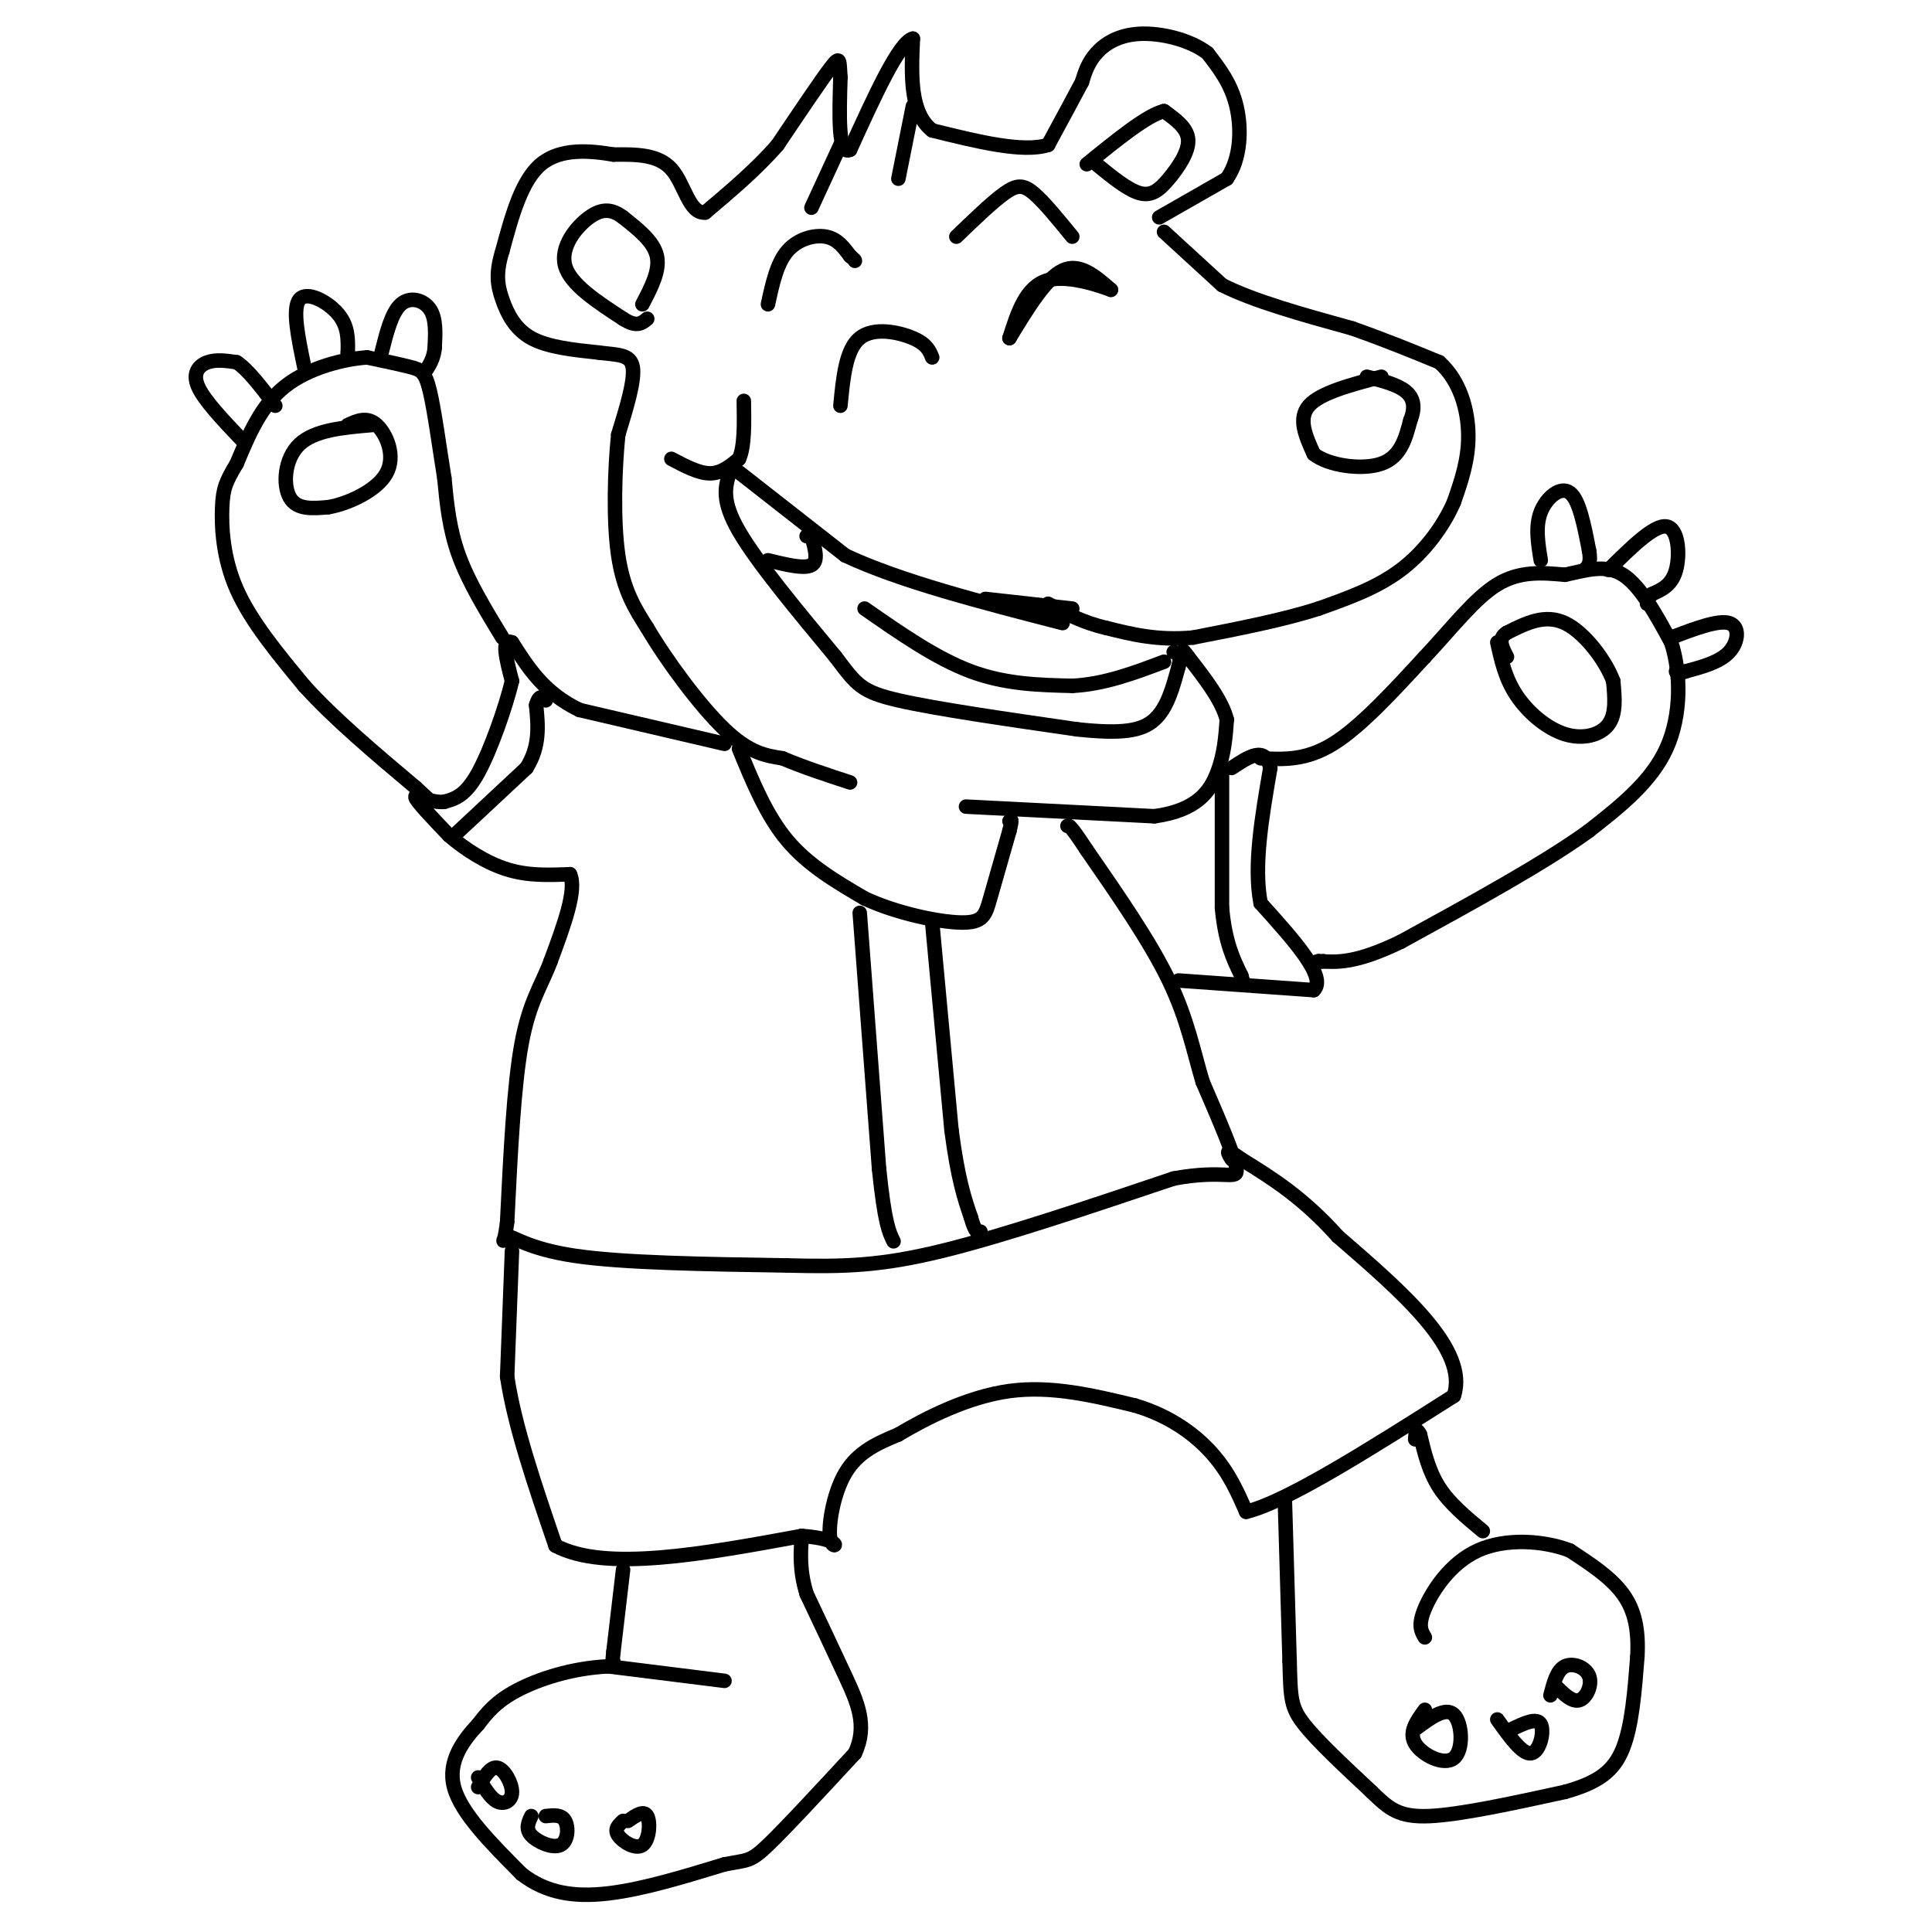 <svg viewBox='0 0 400 400' version='1.1' xmlns='http://www.w3.org/2000/svg' xmlns:xlink='http://www.w3.org/1999/xlink'><g fill='none' stroke='#000000' stroke-width='3' stroke-linecap='round' stroke-linejoin='round'><path d='M139,95c2.833,1.500 5.667,3.000 8,3c2.333,0.000 4.167,-1.500 6,-3'/><path d='M153,95c1.167,-2.500 1.083,-7.250 1,-12'/><path d='M152,97c0.000,0.000 23.000,18.000 23,18'/><path d='M175,115c11.333,5.333 28.167,9.667 45,14'/><path d='M241,48c0.000,0.000 12.000,11.000 12,11'/><path d='M253,59c6.500,3.333 16.750,6.167 27,9'/><path d='M280,68c7.500,2.667 12.750,4.833 18,7'/><path d='M298,75c4.267,3.800 5.933,9.800 6,15c0.067,5.200 -1.467,9.600 -3,14'/><path d='M301,104c-2.156,4.933 -6.044,10.267 -11,14c-4.956,3.733 -10.978,5.867 -17,8'/><path d='M273,126c-7.167,2.333 -16.583,4.167 -26,6'/><path d='M247,132c-7.333,0.667 -12.667,-0.667 -18,-2'/><path d='M229,130c-5.000,-1.167 -8.500,-3.083 -12,-5'/><path d='M286,78c-6.333,1.667 -12.667,3.333 -15,6c-2.333,2.667 -0.667,6.333 1,10'/><path d='M272,94c3.000,2.400 10.000,3.400 14,2c4.000,-1.400 5.000,-5.200 6,-9'/><path d='M292,87c1.067,-2.600 0.733,-4.600 -1,-6c-1.733,-1.400 -4.867,-2.200 -8,-3'/><path d='M240,45c0.000,0.000 14.000,-8.000 14,-8'/><path d='M254,37c2.889,-4.089 3.111,-10.311 2,-15c-1.111,-4.689 -3.556,-7.844 -6,-11'/><path d='M250,11c-3.595,-2.774 -9.583,-4.208 -14,-4c-4.417,0.208 -7.262,2.060 -9,4c-1.738,1.940 -2.369,3.970 -3,6'/><path d='M224,17c-1.667,3.167 -4.333,8.083 -7,13'/><path d='M217,30c-5.167,1.667 -14.583,-0.667 -24,-3'/><path d='M193,27c-4.667,-3.667 -4.333,-11.333 -4,-19'/><path d='M189,8c-2.833,0.667 -7.917,11.833 -13,23'/><path d='M176,31c-2.500,1.333 -2.250,-6.833 -2,-15'/><path d='M174,16c-0.267,-3.489 0.067,-4.711 -2,-2c-2.067,2.711 -6.533,9.356 -11,16'/><path d='M161,30c-4.333,5.000 -9.667,9.500 -15,14'/><path d='M146,44c-3.356,0.311 -4.244,-5.911 -7,-9c-2.756,-3.089 -7.378,-3.044 -12,-3'/><path d='M127,32c-4.844,-0.822 -10.956,-1.378 -15,2c-4.044,3.378 -6.022,10.689 -8,18'/><path d='M104,52c-1.429,4.607 -1.000,7.125 0,10c1.000,2.875 2.571,6.107 6,8c3.429,1.893 8.714,2.446 14,3'/><path d='M124,73c3.867,0.511 6.533,0.289 7,3c0.467,2.711 -1.267,8.356 -3,14'/><path d='M128,90c-0.733,7.067 -1.067,17.733 0,25c1.067,7.267 3.533,11.133 6,15'/><path d='M134,130c3.956,6.733 10.844,16.067 16,21c5.156,4.933 8.578,5.467 12,6'/><path d='M162,157c4.333,1.833 9.167,3.417 14,5'/><path d='M151,98c-0.833,2.833 -1.667,5.667 2,12c3.667,6.333 11.833,16.167 20,26'/><path d='M173,136c4.356,5.778 5.244,7.222 13,9c7.756,1.778 22.378,3.889 37,6'/><path d='M223,151c9.089,0.978 13.311,0.422 16,-2c2.689,-2.422 3.844,-6.711 5,-11'/><path d='M244,138c0.667,-2.333 -0.167,-2.667 -1,-3'/><path d='M222,126c0.000,0.000 -18.000,-2.000 -18,-2'/><path d='M159,116c3.750,0.917 7.500,1.833 9,1c1.500,-0.833 0.750,-3.417 0,-6'/><path d='M168,111c-0.167,-1.000 -0.583,-0.500 -1,0'/><path d='M179,126c7.417,5.167 14.833,10.333 22,13c7.167,2.667 14.083,2.833 21,3'/><path d='M222,142c6.667,-0.333 12.833,-2.667 19,-5'/><path d='M209,70c3.750,-6.167 7.500,-12.333 11,-14c3.500,-1.667 6.750,1.167 10,4'/><path d='M230,60c-0.978,-0.356 -8.422,-3.244 -13,-2c-4.578,1.244 -6.289,6.622 -8,12'/><path d='M193,74c-0.556,-1.378 -1.111,-2.756 -4,-4c-2.889,-1.244 -8.111,-2.356 -11,0c-2.889,2.356 -3.444,8.178 -4,14'/><path d='M153,155c2.833,6.917 5.667,13.833 10,19c4.333,5.167 10.167,8.583 16,12'/><path d='M179,186c6.690,3.119 15.417,4.917 20,5c4.583,0.083 5.024,-1.548 6,-5c0.976,-3.452 2.488,-8.726 4,-14'/><path d='M209,172c0.667,-2.667 0.333,-2.333 0,-2'/><path d='M200,167c0.000,0.000 39.000,2.000 39,2'/><path d='M239,169c8.867,-1.200 11.533,-5.200 13,-9c1.467,-3.800 1.733,-7.400 2,-11'/><path d='M254,149c-1.000,-4.000 -4.500,-8.500 -8,-13'/><path d='M246,136c-1.500,-2.167 -1.250,-1.083 -1,0'/><path d='M227,34c3.274,2.673 6.548,5.345 9,6c2.452,0.655 4.083,-0.708 6,-3c1.917,-2.292 4.119,-5.512 4,-8c-0.119,-2.488 -2.560,-4.244 -5,-6'/><path d='M241,23c-3.500,0.833 -9.750,5.917 -16,11'/><path d='M133,63c1.833,-3.500 3.667,-7.000 3,-10c-0.667,-3.000 -3.833,-5.500 -7,-8'/><path d='M129,45c-2.226,-1.702 -4.292,-1.958 -7,0c-2.708,1.958 -6.060,6.131 -5,10c1.060,3.869 6.530,7.435 12,11'/><path d='M129,66c2.833,1.833 3.917,0.917 5,0'/><path d='M150,154c0.000,0.000 -30.000,-7.000 -30,-7'/><path d='M120,147c-7.333,-3.500 -10.667,-8.750 -14,-14'/><path d='M106,133c-2.333,-1.000 -1.167,3.500 0,8'/><path d='M106,141c-1.244,5.200 -4.356,14.200 -7,19c-2.644,4.800 -4.822,5.400 -7,6'/><path d='M92,166c-2.733,0.356 -6.067,-1.756 -6,-1c0.067,0.756 3.533,4.378 7,8'/><path d='M93,173c3.178,2.756 7.622,5.644 12,7c4.378,1.356 8.689,1.178 13,1'/><path d='M118,181c1.500,3.167 -1.250,10.583 -4,18'/><path d='M114,199c-1.822,4.933 -4.378,8.267 -6,17c-1.622,8.733 -2.311,22.867 -3,37'/><path d='M105,253c-0.774,6.190 -1.208,3.167 0,3c1.208,-0.167 4.060,2.524 14,4c9.940,1.476 26.970,1.738 44,2'/><path d='M163,262c11.822,0.311 19.378,0.089 32,-3c12.622,-3.089 30.311,-9.044 48,-15'/><path d='M243,244c10.667,-1.978 13.333,0.578 13,-2c-0.333,-2.578 -3.667,-10.289 -7,-18'/><path d='M249,224c-1.889,-6.267 -3.111,-12.933 -7,-21c-3.889,-8.067 -10.444,-17.533 -17,-27'/><path d='M225,176c-3.500,-5.333 -3.750,-5.167 -4,-5'/><path d='M244,203c0.000,0.000 28.000,2.000 28,2'/><path d='M272,205c2.833,-2.667 -4.083,-10.333 -11,-18'/><path d='M261,187c-1.500,-7.667 0.250,-17.833 2,-28'/><path d='M263,159c-1.000,-4.667 -4.500,-2.333 -8,0'/><path d='M104,132c-3.500,-5.750 -7.000,-11.500 -9,-17c-2.000,-5.500 -2.500,-10.750 -3,-16'/><path d='M92,99c-1.012,-6.274 -2.042,-13.958 -3,-18c-0.958,-4.042 -1.845,-4.440 -4,-5c-2.155,-0.560 -5.577,-1.280 -9,-2'/><path d='M76,74c-4.733,0.311 -12.067,2.089 -17,6c-4.933,3.911 -7.467,9.956 -10,16'/><path d='M49,96c-2.238,3.738 -2.833,5.083 -3,9c-0.167,3.917 0.095,10.405 3,17c2.905,6.595 8.452,13.298 14,20'/><path d='M63,142c6.167,6.833 14.583,13.917 23,21'/><path d='M86,163c4.000,3.667 2.500,2.333 1,1'/><path d='M77,88c-5.933,0.511 -11.867,1.022 -15,4c-3.133,2.978 -3.467,8.422 -2,11c1.467,2.578 4.733,2.289 8,2'/><path d='M68,105c4.000,-0.679 10.000,-3.375 12,-7c2.000,-3.625 0.000,-8.179 -2,-10c-2.000,-1.821 -4.000,-0.911 -6,0'/><path d='M79,73c1.044,-4.156 2.089,-8.311 4,-10c1.911,-1.689 4.689,-0.911 6,1c1.311,1.911 1.156,4.956 1,8'/><path d='M90,72c-0.167,2.167 -1.083,3.583 -2,5'/><path d='M63,76c-1.267,-6.067 -2.533,-12.133 -1,-14c1.533,-1.867 5.867,0.467 8,3c2.133,2.533 2.067,5.267 2,8'/><path d='M72,73c0.333,1.500 0.167,1.250 0,1'/><path d='M50,91c-3.889,-4.089 -7.778,-8.178 -9,-11c-1.222,-2.822 0.222,-4.378 2,-5c1.778,-0.622 3.889,-0.311 6,0'/><path d='M49,75c2.333,1.500 5.167,5.250 8,9'/><path d='M261,157c4.667,0.250 9.333,0.500 15,-3c5.667,-3.500 12.333,-10.750 19,-18'/><path d='M295,136c5.667,-6.044 10.333,-12.156 15,-15c4.667,-2.844 9.333,-2.422 14,-2'/><path d='M324,119c4.400,-0.933 8.400,-2.267 12,0c3.600,2.267 6.800,8.133 10,14'/><path d='M346,133c2.044,6.311 2.156,15.089 -1,22c-3.156,6.911 -9.578,11.956 -16,17'/><path d='M329,172c-9.167,6.667 -24.083,14.833 -39,23'/><path d='M290,195c-9.333,4.500 -13.167,4.250 -17,4'/><path d='M273,199c-2.667,0.667 -0.833,0.333 1,0'/><path d='M310,133c0.821,3.738 1.643,7.476 4,11c2.357,3.524 6.250,6.833 10,8c3.750,1.167 7.357,0.190 9,-2c1.643,-2.190 1.321,-5.595 1,-9'/><path d='M334,141c-1.533,-4.156 -5.867,-10.044 -10,-12c-4.133,-1.956 -8.067,0.022 -12,2'/><path d='M312,131c-2.000,1.167 -1.000,3.083 0,5'/><path d='M319,116c-0.578,-3.511 -1.156,-7.022 0,-10c1.156,-2.978 4.044,-5.422 6,-4c1.956,1.422 2.978,6.711 4,12'/><path d='M329,114c0.500,2.667 -0.250,3.333 -1,4'/><path d='M333,118c4.733,-4.689 9.467,-9.378 12,-9c2.533,0.378 2.867,5.822 2,9c-0.867,3.178 -2.933,4.089 -5,5'/><path d='M342,123c-1.000,1.167 -1.000,1.583 -1,2'/><path d='M346,132c4.867,-1.844 9.733,-3.689 12,-3c2.267,0.689 1.933,3.911 0,6c-1.933,2.089 -5.467,3.044 -9,4'/><path d='M349,139c-1.833,0.667 -1.917,0.333 -2,0'/><path d='M189,22c0.000,0.000 -3.000,15.000 -3,15'/><path d='M174,30c0.000,0.000 -6.000,13.000 -6,13'/><path d='M159,63c0.911,-4.222 1.822,-8.444 4,-11c2.178,-2.556 5.622,-3.444 8,-3c2.378,0.444 3.689,2.222 5,4'/><path d='M176,53c1.000,0.833 1.000,0.917 1,1'/><path d='M198,49c3.733,-3.600 7.467,-7.200 10,-9c2.533,-1.800 3.867,-1.800 6,0c2.133,1.800 5.067,5.400 8,9'/><path d='M106,259c0.000,0.000 -1.000,26.000 -1,26'/><path d='M105,285c1.500,10.167 5.750,22.583 10,35'/><path d='M115,320c10.167,5.500 30.583,1.750 51,-2'/><path d='M166,318c9.202,0.655 6.708,3.292 6,1c-0.708,-2.292 0.369,-9.512 3,-14c2.631,-4.488 6.815,-6.244 11,-8'/><path d='M186,297c5.667,-3.378 14.333,-7.822 23,-9c8.667,-1.178 17.333,0.911 26,3'/><path d='M235,291c7.289,2.156 12.511,6.044 16,10c3.489,3.956 5.244,7.978 7,12'/><path d='M258,313c8.333,-2.000 25.667,-13.000 43,-24'/><path d='M301,289c3.167,-9.500 -10.417,-21.250 -24,-33'/><path d='M277,256c-7.333,-8.167 -13.667,-12.083 -20,-16'/><path d='M257,240c-3.667,-2.667 -2.833,-1.333 -2,0'/><path d='M129,325c0.000,0.000 -2.000,17.000 -2,17'/><path d='M127,342c-0.333,3.167 -0.167,2.583 0,2'/><path d='M150,348c0.000,0.000 -24.000,-3.000 -24,-3'/><path d='M126,345c-7.600,0.333 -14.600,2.667 -19,5c-4.400,2.333 -6.200,4.667 -8,7'/><path d='M99,357c-2.978,3.178 -6.422,7.622 -5,13c1.422,5.378 7.711,11.689 14,18'/><path d='M108,388c5.111,3.956 10.889,4.844 18,4c7.111,-0.844 15.556,-3.422 24,-6'/><path d='M150,386c4.933,-0.978 5.267,-0.422 9,-4c3.733,-3.578 10.867,-11.289 18,-19'/><path d='M177,363c2.711,-5.756 0.489,-10.644 -2,-16c-2.489,-5.356 -5.244,-11.178 -8,-17'/><path d='M167,330c-1.500,-4.833 -1.250,-8.417 -1,-12'/><path d='M99,368c1.286,2.167 2.571,4.333 4,5c1.429,0.667 3.000,-0.167 3,-2c0.000,-1.833 -1.571,-4.667 -3,-5c-1.429,-0.333 -2.714,1.833 -4,4'/><path d='M110,376c-0.625,1.321 -1.250,2.643 0,4c1.250,1.357 4.375,2.750 6,2c1.625,-0.750 1.750,-3.643 1,-5c-0.750,-1.357 -2.375,-1.179 -4,-1'/><path d='M129,377c-0.935,0.857 -1.869,1.714 -1,3c0.869,1.286 3.542,3.000 5,2c1.458,-1.000 1.702,-4.714 1,-6c-0.702,-1.286 -2.351,-0.143 -4,1'/><path d='M266,310c0.000,0.000 1.000,34.000 1,34'/><path d='M267,344c0.200,7.556 0.200,9.444 3,13c2.800,3.556 8.400,8.778 14,14'/><path d='M284,371c3.600,3.511 5.600,5.289 12,5c6.400,-0.289 17.200,-2.644 28,-5'/><path d='M324,371c6.889,-1.933 10.111,-4.267 12,-9c1.889,-4.733 2.444,-11.867 3,-19'/><path d='M339,343c0.289,-5.444 -0.489,-9.556 -3,-13c-2.511,-3.444 -6.756,-6.222 -11,-9'/><path d='M325,321c-5.345,-2.036 -13.208,-2.625 -19,0c-5.792,2.625 -9.512,8.464 -11,12c-1.488,3.536 -0.744,4.768 0,6'/><path d='M307,317c-3.417,-2.833 -6.833,-5.667 -9,-9c-2.167,-3.333 -3.083,-7.167 -4,-11'/><path d='M294,297c-0.833,-1.667 -0.917,-0.333 -1,1'/><path d='M295,354c-1.702,2.333 -3.405,4.667 -2,7c1.405,2.333 5.917,4.667 8,3c2.083,-1.667 1.738,-7.333 0,-9c-1.738,-1.667 -4.869,0.667 -8,3'/><path d='M310,356c2.600,3.644 5.200,7.289 7,7c1.800,-0.289 2.800,-4.511 2,-6c-0.800,-1.489 -3.400,-0.244 -6,1'/><path d='M322,349c1.756,1.738 3.512,3.476 5,3c1.488,-0.476 2.708,-3.167 2,-5c-0.708,-1.833 -3.345,-2.810 -5,-2c-1.655,0.810 -2.327,3.405 -3,6'/><path d='M94,173c0.000,0.000 15.000,-14.000 15,-14'/><path d='M109,159c2.833,-4.500 2.417,-8.750 2,-13'/><path d='M111,146c0.667,-2.333 1.333,-1.667 2,-1'/><path d='M178,189c0.000,0.000 4.000,53.000 4,53'/><path d='M182,242c1.167,11.333 2.083,13.167 3,15'/><path d='M193,191c0.000,0.000 4.000,43.000 4,43'/><path d='M197,234c1.333,10.167 2.667,14.083 4,18'/><path d='M201,252c1.000,3.500 1.500,3.250 2,3'/><path d='M253,159c0.000,0.000 0.000,29.000 0,29'/><path d='M253,188c0.667,7.167 2.333,10.583 4,14'/><path d='M257,202c0.667,2.333 0.333,1.167 0,0'/></g>
</svg>